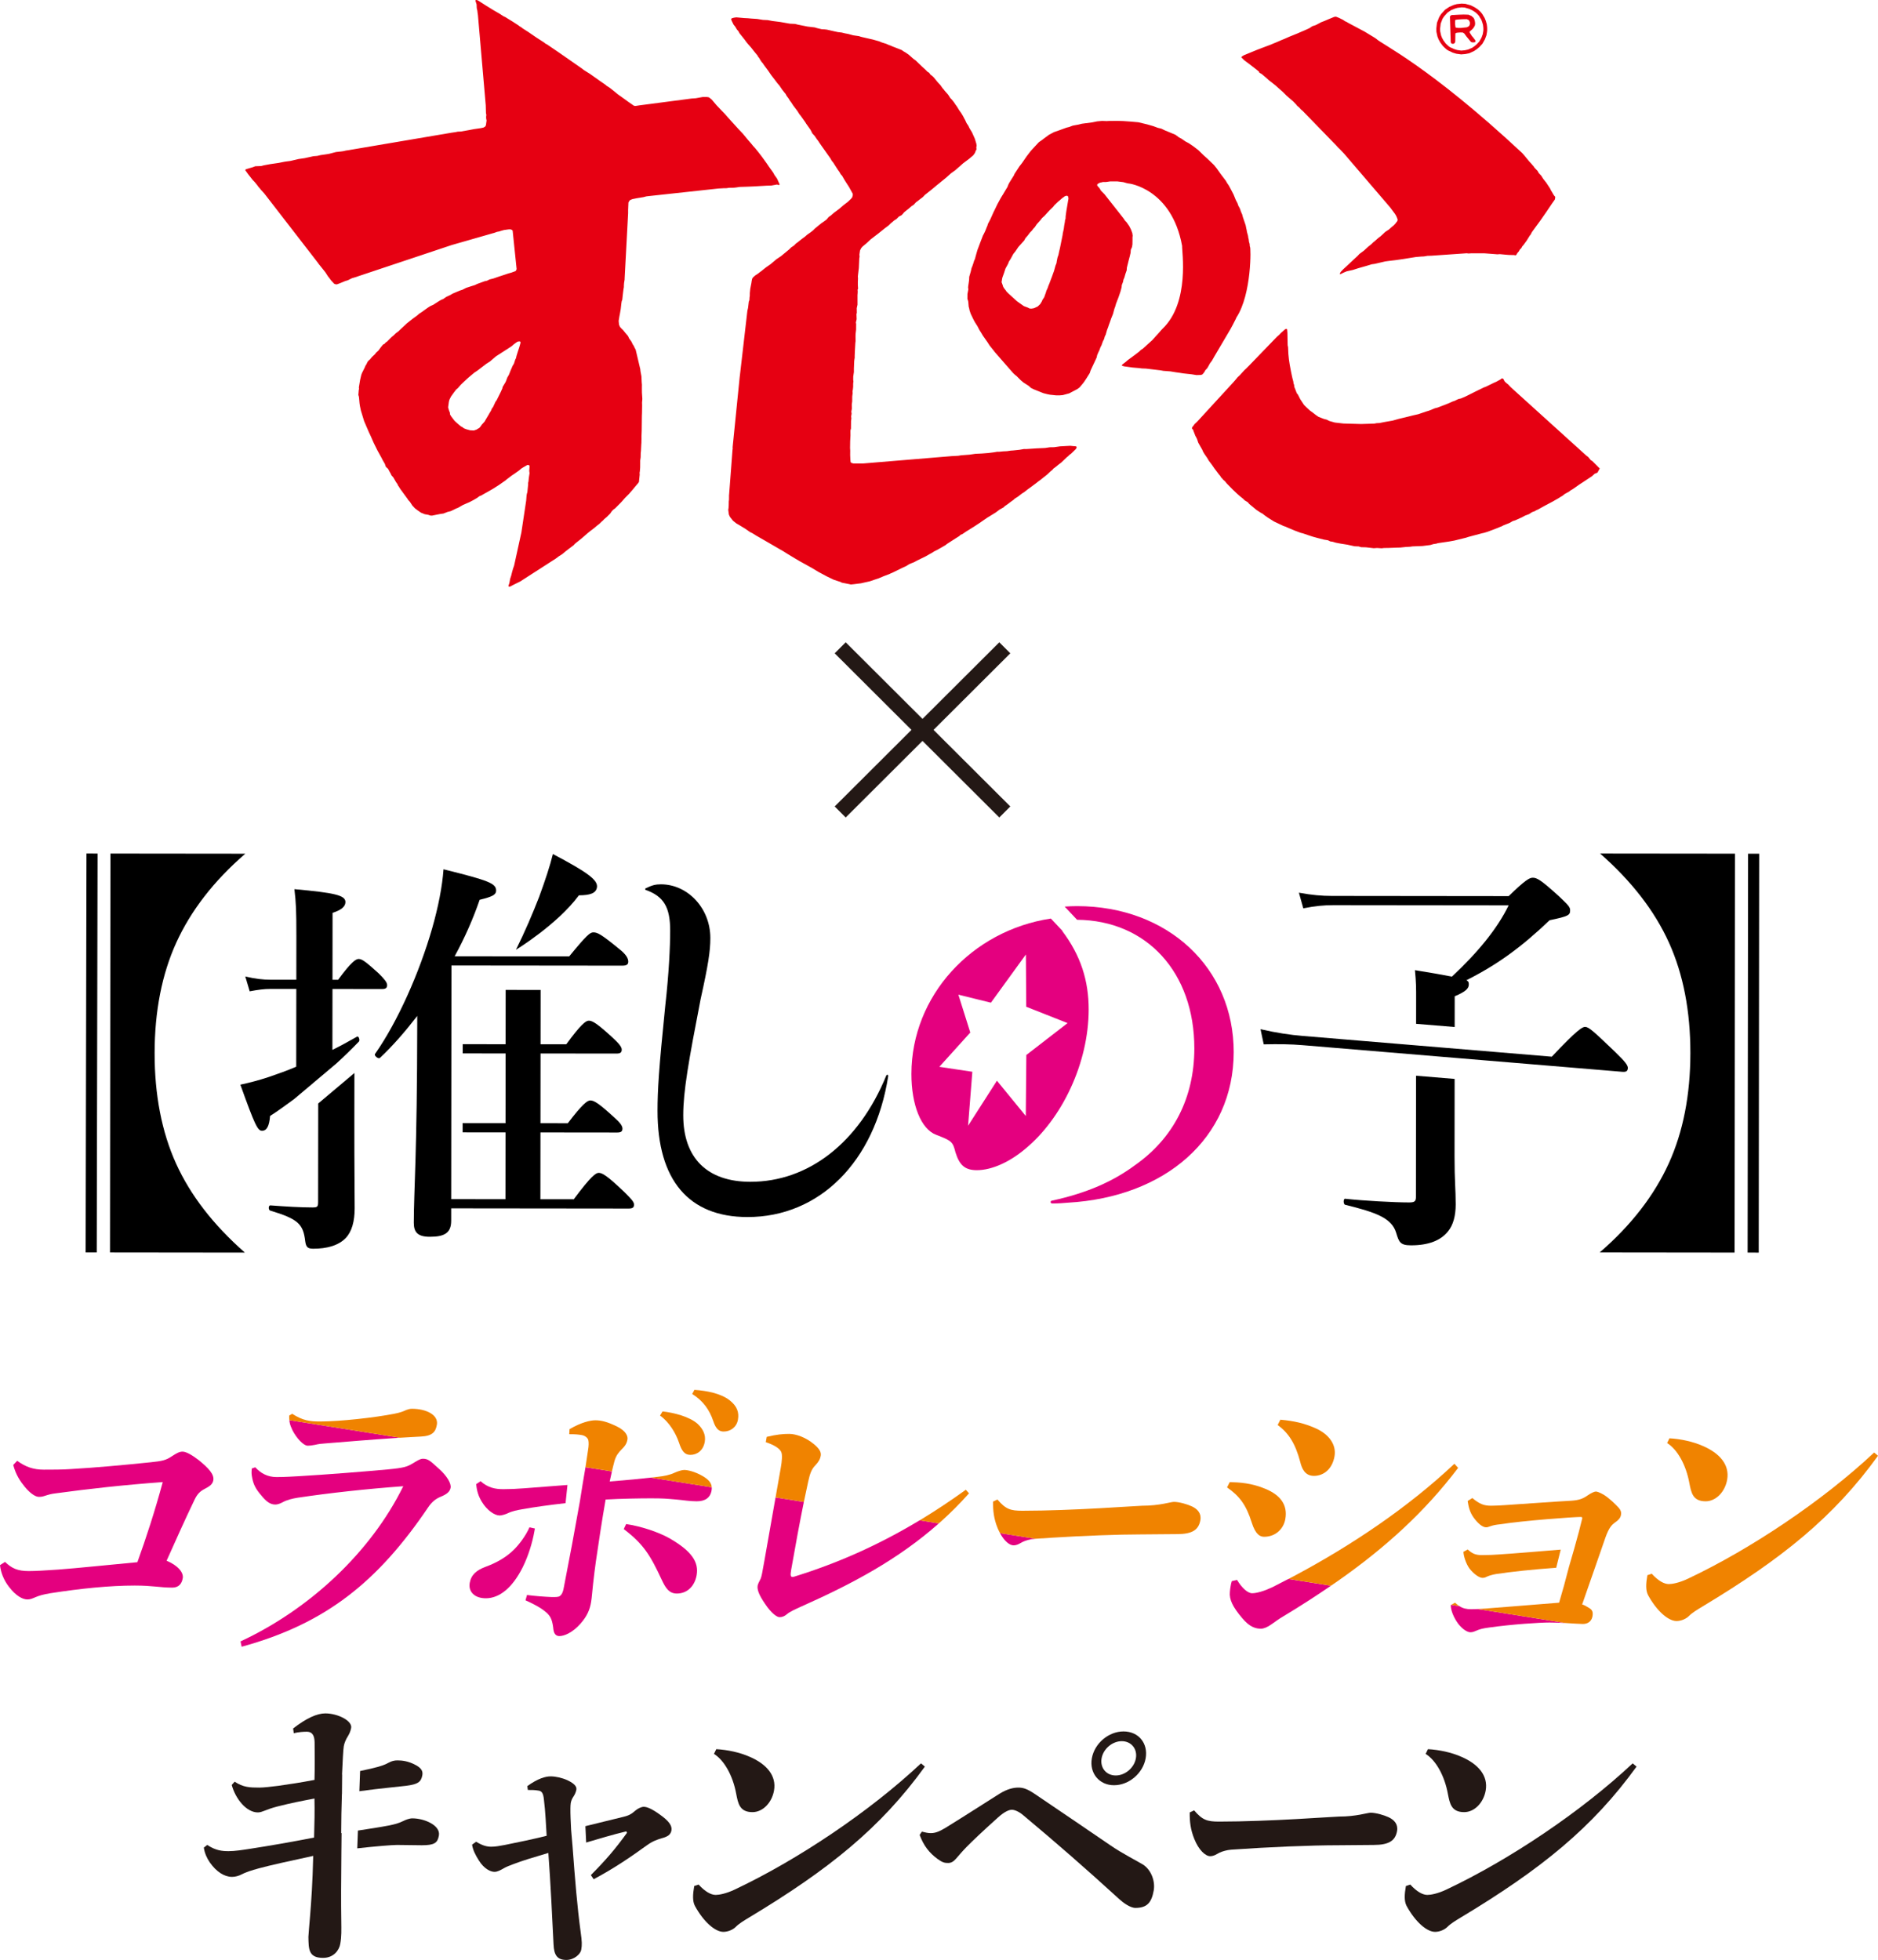 <?xml version="1.0" encoding="UTF-8"?>
<svg id="b" data-name="レイヤー 2" xmlns="http://www.w3.org/2000/svg" width="482.416" height="503.435" viewBox="0 0 482.416 503.435">
  <defs>
    <style>
      .e {
        fill: #e4007f;
      }

      .e, .f, .g, .h, .i, .j {
        stroke-width: 0px;
      }

      .f {
        fill: #000;
      }

      .g {
        fill: #231815;
      }

      .k {
        fill: none;
        stroke: #231815;
        stroke-miterlimit: 10;
        stroke-width: 4px;
      }

      .h {
        fill: #f08300;
      }

      .i {
        fill: #231815;
      }

      .j {
        fill: #e60012;
        fill-rule: evenodd;
      }
    </style>
  </defs>
  <g id="c" data-name="SP_コラボ動画あり">
    <g id="d" data-name="MV">
      <g>
        <path class="j" d="M374.319,12.847l1.039.148.905-.079.845-.183,1.08-.467.605-.426.564-.477.652-.707.554-.978.32-.875.088-.511.038-.215.029-.224.01-.23v-.243l-.01-.233-.019-.202-.01-.136-.019-.107-.01-.041-.029-.281-.098-.319-.089-.328-.253-.691-.32-.492-.127-.233-.146-.224-.146-.193-.146-.164-.127-.127-.117-.107-.075-.066-.023-.032-.193-.174-.737-.496-.915-.445-1.197-.351-.779-.047-1.079.127-.662.193-.972.397-.905.622-.892.988-.409.622-.468,1.241-.146,1.272.019.679.235,1.067.234.609.367.66.586.795.494.473.041.032.086.085.126.117.187.136.231.154.313.126.681.313.788.249ZM374.095,13.797h-.01l-.924-.281-.709-.347-.301-.126-.079-.047-.272-.157-.089-.057-.193-.155-.029-.028-.136-.126-.051-.032-.047-.038-.029-.029-.585-.571-.671-.903-.437-.786-.291-.745-.263-1.212-.019-.836.164-1.474.564-1.433.478-.777,1.041-1.143,1.089-.729,1.108-.483.798-.224,1.244-.136.962.057,1.399.388,1.051.533.826.552.263.243.051.038.066.07.079.085.029.022.155.145.038.057.158.173.01.022.146.183.047.057.155.234.028.069.117.193.342.572.329.814.098.379.117.388.038.351.019.085.01.098.01.145.022.205v.038l.009.234v.3l-.009.262-.01.057-.032.215v.057l-.038.205-.098.6-.389,1.039-.639,1.143-.779.846-.652.543-.728.492-1.225.565-1.013.202-1.07.088-1.244-.167M374.551,7.174h.788l1.421-.154.437-.202.244-.224.146-.426-.019-.486-.206-.435-.155-.136-.437-.193-1.159.019-1.127.076-.582.088-.107.107-.029.9.114.903.098.079.573.085ZM373.396,11.228l-.146.022h-.127l-.079-.013-.048-.019-.019-.019-.224-.098-.098-.328-.029-1.124-.029-.65-.098-3.22-.047-1.543.193-.25.301-.116,1.848-.098,1.197-.038,1.216.038.779.328.582.524.225.524.01.05.019.104.038.168.029.192.032.234v.262l-.032.262-.076.24-.019.022-.127.211-.234.369-.398.407-.465.388-.079.155.06.193.532.836.323.366.554.729.089.347-.333.205-.563-.01-.301-.116-.342-.408-.554-.678-.244-.291-.573-.786-.38-.243-.63-.019-.798.057-.37.088-.108.146-.029,1.9-.019.234-.06.164-.019.019-.076.107-.098.098-.029.019-.108.047h-.019v.01M67.912,49.725l-.854-.94-.312-.388-.331-.366-.291-.407-.699-.865-.516-.533-1.159-1.474-.728-1.017-.009-.107.164-.155.545-.164,1.215-.36.633-.243,1.526-.057.69-.186,1.623-.3,2.14-.31,1.614-.322,1.39-.183,2.14-.496,1.526-.221,2.305-.505.973-.079.845-.202,1.681-.243.595-.107.69-.183.971-.252,1.422-.164.465-.06.709-.164.915-.135.01-.01,26.147-4.432,1.176-.174.429-.098.836-.038,1.943-.341,1.469-.281,1.693-.243.718-.154.427-.262.186-.338.166-1.212-.108-.524-.009-.486.057-.417-.097-.483-.058-2.096-.01-.038-1.994-23.04-.106-.729-.04-.388-.155-.647-.047-.981-.234-.754-.078-.233.068-.098.301-.038.38.164,2.14,1.367,1.837,1.127,1.448.834,1.06.688.476.215.535.338,1.41.865,1.37.89.399.309.34.187.389.309,1.391.884,2.168,1.484,2.023,1.307.272.243.359.164,2.809,1.913,3.102,2.153.816.571,2.168,1.512.701.524,1.497.941,2.452,1.736.418.291,1.136.786.272.252.75.473.788.613,1.341,1.095,1.741,1.24.903.66,1.45,1.01.38.075,1.089-.164,13.407-1.755,1.032-.069,1.779-.319,1.176.009.438.088.681.533,1.282,1.512,1.372,1.436.252.262.429.436.904,1.026.826.922,1.499,1.648.331.369,1.108,1.164,1.351,1.629.807.931.467.581.584.641.864,1.067.837,1.086,1.246,1.726.329.483.253.379.516.717.582.814.301.575.662.922.642,1.443-.029.126-.098.079-.136.01-.38-.136-1.458.262-1.246.038-3.149.183-1.858.079-1.868.057-.922.139-.632.066-1.206.019-.603.098-.739.01-1.38.079-18.184,1.976-.38.051-.681.183-1.661.271-1.168.233-.62.252-.235.291-.185.338-.078,1.891v.834l-.896,16.786v.252l-.146.912-.047.65v.398l-.098.53-.183,1.474-.136,1.281-.146.351-.079.53-.174,1.515-.244,1.396-.078.36-.204,1.26.098.959.263.593.417.455.36.341.622.773.642.749.272.6.592.814.341.71.282.417.155.366.31.565.03.095,1.176,4.975.039.448.252,1.367.07,1.512.057.641-.01.562v.66l.01.805.107,1.619-.078.931.021.745-.03,1.96-.03.66-.047,3.889-.059,1.471.01.641-.02.468v.436l-.038.495-.087,1.714-.059.467-.019,1.086-.117.881v.71l-.01,1.067-.079.979-.067.36.029.483-.195,1.881-.204.31-.807.941-.389.486-1.127,1.309-1.051,1.058-.816.928-.34.36-1.391,1.398-.417.29-.437.436-.428.631-.876.871-.662.552-.242.281-.378.322-.624.609-.69.533-.564.486-.992.754-.671.543-1.692,1.465-.875.698-.777.622-.332.369-1.886,1.433-1.049.865-.856.543-.757.571-9.19,5.916-1.654.814-.923.486h-.303l-.106-.07-.02-.116.253-.754.186-1.039.272-.833.233-.941.253-.893.263-.745,1.867-8.516,1.216-8.087.01-.047.107-1.367.087-.468.116-.366.205-2.049-.019-.281.106-.483.049-.533.047-.397.175-1.146-.077-.591.087-1.24-.106-.187-.244-.113-.244.038-1.117.641-.427.272-.565.483-1.234.875-.631.416-1.285.979-.378.319-.73.505-.924.65-1.497.95-1.556.894-.894.492-.545.331-.506.193-.601.448-.886.521-1.031.543-1.701.739-1.342.767-.389.136-.582.29-.826.398-.847.211-1.011.398-.915.135-2.051.407-.437-.019-.525-.183-.896-.155-.981-.398-.826-.574-.699-.521-.682-.719-.622-.96-.497-.543-.085-.174-1.886-2.579-.408-.65-.206-.281-.117-.322-.369-.512-.699-1.212-.495-.565-.215-.483-.223-.369-.42-.795-.554-.495-.097-.25-.175-.524-.582-1.001-.291-.581-1.051-1.91-.933-1.882-.817-1.862-.476-1.01-.251-.581-.788-1.83-.136-.313-.836-2.743-.244-1.156-.098-.669-.136-1.484-.047-.3-.127-.388.066-.776.042-.521.066-.196-.038-.464.31-1.881.3-1.282.187-.514.641-1.278.261-.603.272-.427.215-.492.31-.388.38-.322.466-.581.807-.758.214-.319.643-.581.671-.912.554-.669.37-.155.221-.3.42-.284,1.129-1.133.573-.473.535-.524.699-.524.71-.688.545-.496.894-.843,1.468-1.164,1.012-.736.387-.313.272-.252.633-.407,1.021-.736.72-.505.535-.338.728-.322,1.497-.959.555-.319.496-.196.826-.572.964-.445.66-.388,1.849-.777.662-.211.933-.477,1.185-.388,1.061-.328.593-.291,1.924-.701.573-.117.701-.347.992-.243,1.166-.408,2.635-.871.826-.234.633-.233.389-.136.164-.183.136-.36-.029-.234-.994-9.609-.155-.193-.38-.157h-.427l-1.244.167-.826.23-.38.136-.592.107-.769.281-.321.079-10.384,2.977-.196.057-24.21,8.078-.068.041-1.351.407-1.049.524-.671.202-1.361.562-.779.291-.436-.057-.244-.107-.76-.814-.525-.697-.311-.388-.68-1.058-1.478-1.853-.31-.385-.079-.136-13.788-17.825ZM188.169,115.511l.049-.332-.029-.262,1.836-18.229.011-.019,1.915-16.562.049-.351.164-.698.185-1.591.146-.328.049-.758.059-.379.009-.745.116-1.105.283-1.436.087-.59.127-.565.214-.31.555-.496.738-.483.497-.388.496-.369.973-.786,1.234-.862,1.516-1.281,1.255-.843.282-.243,1.72-1.423.526-.524.739-.496.516-.524.408-.29,1.068-.853.807-.593.555-.492.923-.65.583-.455.525-.524,1.645-1.338.62-.426.701-.524.554-.66.525-.35.749-.66,1.399-1.045,1.13-.972,1.089-.833.807-.767.319-.376.165-.524v-.416l-.943-1.718-.817-1.272-.339-.531-.642-1.117-.34-.356-.378-.669-.37-.505-1.234-1.919-.321-.369-.378-.669-.293-.407-1.302-1.844-.584-.823-.574-.824-.409-.631-.31-.388-.563-.833-.595-.641-.465-.928-1.089-1.534-.272-.436-1.158-1.638-.32-.379-.535-.852-1.061-1.398-.544-.843-.31-.388-.323-.552-.524-.698-.242-.467-.389-.483-.469-.584-.777-1.143-.242-.281-.244-.271-.68-.903-.915-1.184-.777-1.143-1.119-1.502-.223-.36-.331-.369-.35-.524-.321-.552-.244-.281-.174-.347-.487-.574-.545-.679-.61-.782-1.061-1.203-.593-.814-1.321-1.651-.303-.562-.34-.36-.476-.792-.399-.486-.514-1.058-.107-.388.164-.173.545-.155.614-.088,2.079.186.836.038.953.085,1.478.098,1.508.243,1.216.057,1.176.224,2.013.252,2.529.445,1.332.06.69.183,2.488.496,1.877.221.534.168,1.265.3.671.029.631.069,1.985.455.864.183.943.107.835.205.877.164,1.234.338,1.526.224.38.135.418.107,1.848.426.864.193,1.633.458.74.31,1.07.331.73.319.388.136.487.215,2.381.928.516.36.448.253.836.571,1.206,1.067.603.435,1.604,1.543.827.754.613.613.428.262.281.416.584.464.351.351.864,1.067.331.369.428.445.651.912.253.271.225.3.903,1.029.545.853.35.35.623.774.272.429.437.6.603.978.574.815.456.767.234.464.253.448.388.843.429.631.339.698.614,1.016.737,1.651.38,1.259.079.505-.088.483.059.486-.176.281-.244.641-.437.609-.573.477-.37.328-1.692,1.272-.826.745-1.225,1.058-.613.436-.408.293-1.285,1.152-1.165.941-.672.552-.486.388-1.332,1.115-1.76,1.398-.505.543-.701.524-.486.388-.603.445-.583.641-.535.338-.749.65-1.168.931-.311.388-.34.357-.701.36-.603.613-.642.407-.272.252-.573.473-.525.524-.904.669-.487.388-1.254,1.007-.99.758-.994.767-.629.59-.459.417-1.04.874-.321.376-.291.584-.155,1.067.047.553-.076.407-.117,2.471-.253,2.172.038.486-.038.912v.899l.058.855-.136.291.039.271v.31l-.021.407-.03.341v2.5l-.193.884.019,1.193-.089.328.041,1.32-.196.833.07.398-.01.842v.584l-.127,1.086-.021.571.011,1.329-.06.473-.117,2.096-.047,1.174v.521l-.068.388-.059.468-.078,1.891v.903l-.175,1.199v.284l-.01.464.068.534-.058.262-.019.398v.641l-.078.754-.087.417.038.457-.108.862-.009,1.26-.106.786.019,1.105-.136.729.068.553-.117.726.06.457-.088.754-.019,1.872-.136.514.01,1.272-.079,1.462-.028,1.755.039.65-.011,1.174.051,1.175.066.628.167.187.544.164,2.597-.009,22.673-1.882,1.665-.088.747-.126,2.111-.155,1.535-.221,1.673-.079,1.635-.126,1.398-.174.915-.155.447.01,1.079-.108,1.004-.05.911-.136.662-.047,1.585-.164,1.187-.205.601.009,2.627-.174,2.187-.098,1.206-.183,1.098-.019,1.535-.215,1.829-.104.836-.041.633.07.649.047.263.088.07.202-.206.417-1.234,1.203-.408.29-.348.351-.294.233-1.437,1.367-.788.6-.573.477-.703.524-.231.291-.487.397-.807.767-1.156.918-.68.546-.409.29-.69.543-1.402,1.045-.816.584-.775.619-.643.407-.984.767-.855.543-.263.262-1.019.738-.389.31-.924.641-.253.271-1.01.562-1.004.754-2.167,1.329-1.459,1.001-.409.29-1.584,1.039-2.043,1.269-.826.572-.601.271-.253.271-1.08.679-2.022,1.3-.488.379-.662.388-1.34.764-.934.468-.418.281-.564.309-1.118.641-2.227,1.086-.798.436-.506.196-.739.309-.749.477-1.196.552-2.344,1.152-.496.205-.351.174-1.4.524-1.352.571-.924.3-1.31.449-1.431.319-.854.193-1.732.215-.835.088-.429-.098-1.896-.369-.34-.183-1.713-.562-1.769-.846-2.159-1.162-1.75-1.048-.563-.309-2.363-1.31-1.331-.777-1.956-1.184-1.07-.678-1-.571-1.652-.96-1.886-1.095-2.548-1.465-.856-.543-.583-.281-1.352-.931-1.633-.988-.554-.313-.875-.697-.777-.979-.282-.613-.166-1.203.077-.492.047-.698.011-.931.058-.496.01-1.221.019-.098.875-11.518M345.236,108.79l4.406.126,3.393-.107.623-.117.671-.029,1.32-.262,2.082-.36,1.507-.427,2.684-.65,1.117-.282,1.285-.29,1.962-.669.807-.243,1.487-.609.699-.177,2.402-.918,1.459-.641.525-.174.943-.457.709-.164,1.225-.533,2.557-1.281,1.535-.745.468-.234.633-.243,1.535-.745.465-.233.614-.262.671-.369.446-.249.281-.243h.235l.215.155.291.581.348.351.586.464.592.631.962.884,18.504,16.745.478.347.525.641.127.164.427.271,1.234,1.225.339.357.281.243.032.088-.544,1.007-.342.183-.389.136-.728.66-2.323,1.534-.953.619-.614.439-1.032.717-.554.319-.389.312-1.127.619-.582.468-.449.252-.532.347-1.004.571-.329.196-2.168,1.152-.905.496-.779.445-.602.271-.322.205-.652.224-.864.553-.506.183-.504.193-.788.43-1.693.764-.671.205-.766.455-1.636.65-.456.243-.507.193-.484.215-2.539.959-.933.291-.573.126-2.219.59-1.244.332-.662.215-2.956.726-1.329.243-.915.136-1.985.29-.399.126-.769.117-.794.24-2.022.252-2.538.098-.614.088-1.165.066-1.392.146-.611.009-2.374.088-1.206.019-.573.07-1.196-.079-.816.06-2.042-.233-1.197-.029-.68-.196-1.01-.038-1.858-.407-1.82-.291-1.165-.224-.807-.243-.614-.085-.582-.293-1.041-.174-1.671-.426-1.234-.341-1.177-.385-1.304-.448-.564-.136-1.652-.619-1.478-.622-.854-.379-.399-.117-2.491-1.18-1.605-1.01-.921-.66-.38-.319-.563-.3-1.051-.691-1.149-.95-.671-.553-.408-.473-.766-.458-.431-.435-.873-.698-.741-.66-.991-.941-1.554-1.581-.468-.581-.465-.407-.323-.379-.263-.262-.183-.347-.329-.369-.896-1.193-.3-.397-.643-.931-.759-.998-.389-.669-.785-1.136-.322-.552-.203-.483-1.022-1.796-.263-.795-.127-.319-.367-.679-.487-1.259-.079-.272-.263-.271-.047-.116.07-.253.386-.496.215-.309.709-.669,9.356-10.193.418-.483.554-.669.63-.594.661-.735.507-.553.456-.416.43-.439.203-.193,7.118-7.371.165-.164.563-.486.418-.455,1.13-.988.272-.07.127.051.066.085.079.875.057,3.169.108.552.079,1.755.136,1.329.136.893.076.514.342,1.822.212,1.01.126.571.253.96.029.397.164.407.041.496.253.619.386,1.011.313.397.582,1.152.972,1.474.614.613.816.767,1,.736.586.464.728.496,1.39.533.69.174.703.351,1.37.388,2.032.234.33.029M122.382,110.359l.768-.464.321-.379.282-.417.739-.823.311-.553.652-1.095.253-.448.399-.656.263-.603.3-.397.605-1.32.301-.397,1.04-2.093.42-.931.076-.379.788-1.32.427-1.133.389-.66.497-1.25.475-1.086.332-.543.339-1.058.187-.341.125-.571.349-1.114.389-1.184.272-.96.019-.369-.174-.117-.476.029-.35.196-.711.514-.553.493-1.274.823-2.771,1.787-.565.483-.943.814-.962.613-2.265,1.736-.847.562-1.516,1.278-.37.332-.807.758-.719.688-.816.931-.389.309-.681.89-.361.514-.291.397-.408.815-.146.542-.195,1.446.242.833.206.496.047.473.253.448.905,1.193.641.591.565.486.484.385.351.177.389.3.631.243.962.262.944.047.651-.224M255.492,90.365l-.107-.145-1.166-1.456-.544-.852-1.157-1.638-.545-.912-.408-.641-.478-.931-.545-.852-.32-.552-.291-.584-.585-1.221-.282-.834-.127-.631-.106-.338-.106-1.282-.098-.385-.117-.332.01-1.278.224-1.175-.068-.533.059-.455.106-.71.096-.698.04-.842.398-1.367.195-.855.204-.492.281-.814.157-.543.242-.524.117-.467.261-.95.235-.814.807-2.153.633-1.638.193-.341.342-.707.251-.609.195-.505.165-.36.107-.416.603-1.143.865-1.923.291-.581.681-1.424.798-1.465.389-.66.272-.426.563-.95.573-.941.187-.515.291-.583,1.146-1.822.215-.486,1.244-1.9.69-.881,1.139-1.66,1.06-1.385,1.165-1.269.933-1.001.826-.571.389-.31,1.399-1.029,1.266-.669,1.165-.407,2.063-.748.7-.174.883-.338,1.478-.272.848-.215,2.779-.369,1.168-.24,1.272-.116,1.168.047.661-.038,2.079-.019,1.516.047,1.82.126,2.079.183,2.256.543,1.624.468,1.145.426.848.193.943.458.991.407,1.722.716.905.679.69.36.921.65.905.483,1.149.777,1.292.988,1.323,1.291,1.013.912,1.7,1.638.699.862,1.013,1.436,1.361,1.793.244.458.494.726.487.903.718,1.376.554,1.367.478.931.225.65.136.211.291.584.212.66.323.726.183.697.136.388.573,1.689.168.852.086.351.079.502.282,1.019.057.464.098.36.098.745.146.458.057.66.041.146c.259-.07.484,12.102-3.491,18.144l-.155.366-.769,1.503-.244.448-.37.688-4.219,7.156-.516.922-.525.697-.301.571-.38.65-.504.543-.244.458-.468.581-.367.164-1.187.038-1.206-.193-2.196-.243-.905-.146-.924-.126-1.497-.243-1.788-.136-.731-.136-3.741-.445-1.013-.038-.778-.098-1.605-.135-2.168-.3-.554-.154-.057-.088.076-.205.896-.688.554-.483.506-.369,1.216-.894,1.187-.909.446-.429.525-.347.554-.496.544-.505,1.295-1.162,1.07-1.193.338-.36.896-1.026.31-.332c7.128-6.758,4.95-20.148,5.055-21.303-2.662-14.719-13.756-16.108-13.788-16.029l-.503-.116-.816-.234-1.548-.193h-1.807l-1.089.155h-.75l-.855.196-.564.319-.117.224.076.24.576.66.32.562.953.963.028.047,4.852,6.158.038.057.352.524.351.351.719,1.035.174.351.235.455.361.95.105.688-.047.407v.71l-.019,1.124-.107.678-.31.707-.06.815-.105.416-.079.36-.32,1.212-.45,1.815-.038.656-.32.903-.272.95-.263.613-.07.455-.339.893-.041.524-.291,1.104-.506,1.484-.63,1.629-.235.814-.193.505-.361,1.338-.478,1.193-.358,1.035-.196.505-.212.65-.291.754-.352,1.234-.193.328-.234.815-.244.445-.146.379-.263.748-.225.398-.329.89-.235.467-.31.736-.146.65-1.108,2.358-.44.95-.212.66-.877,1.395-.554.834-.3.397-.877,1.048-.504.379-.449.249-1.719.903-1.655.448-.807.066h-.874l-1.576-.164-.737-.145-.981-.252-.75-.3-1.741-.701-.699-.347-.544-.505-1.38-.881-.671-.565-1.136-1.134-.304-.224-.456-.417-.215-.233-4.637-5.312M265.614,79.166l.952-.445.633-.603.399-.65.212-.483.418-.622.427-1.203.127-.445.332-.719.225-.647.222-.524.427-1.146.215-.552.554-1.54.38-1.367.25-.622.089-.591.183-.884.225-.631.215-1.017.164-.66.525-2.598.174-.874.047-.417.108-.476.155-.726.089-.716.183-1.029.032-.379.146-.464.019-.572.184-1.348.459-2.737.085-.445-.066-.464-.127-.224-.282-.079-.427.117-.712.514-.652.571-.386.313-.975.937-.301.398-.892.865-.506.542-.826.912-.642.571-.38.496-.991,1.115-.487.735-.428.449-.291.407-.516.524-.601.793-.573.65-.304.584-1.487,1.648-.775,1.142-.544.679-.671,1.244-.478.754-.183.514-.681,1.24-.389,1.184-.418,1.156-.098.511-.038.341-.07.262.31.853.098.341.263.435.389.486.205.319.523.524,1.275,1.162.924.836.816.581.924.65,1.01.379.456.24.497.031.652-.107M353.55,9.987c1.244,1.31,13.436,6.903,37.481,29.334l.545.631,1.187,1.443.671.729.234.29.253.271.281.417.77.805.31.561.601.631.544.853.769.969.972,1.474.291.594.206.319.37.641.164.262.31.347-.047.457-.06.243-.719,1.017-1.478,2.19-1.507,2.165-.661.909-1.253,1.708-.291.407-.294.59-.241.281-.263.429-.535.862-.807,1.105-.332.369-.241.455-.36.341-.244.455-.409.477-.253.445-.203.126-.43-.079-1.203-.019-.652-.047-1.75-.164-.633.047-.807-.066-1.292-.098-1.304-.098-3.393.009-.614.041-.475-.06-1.098.079-7.995.553-.991.028-.896.155-.681.029-1.446.126-2.412.388-.905.145-1.839.262-1.728.205-.924.126-2.703.628-.769.107-1.342.407-2.041.581-1.469.467-1.563.347-.867.36-.545.281-.272.079-.098-.038-.019-.079.253-.455.681-.71.731-.669,1.808-1.695,1.089-1.001.506-.543,1.108-.814,1.099-1.007.867-.698.437-.429.389-.309.924-.824.601-.455.642-.584.535-.514.943-.619.836-.739.389-.309.428-.455.535-.698.076-.36-.145-.379-.203-.505-.323-.552-.592-.795-.633-.853-11.873-13.857-1.136-1.193-.361-.338-.512-.562-8.625-8.882-.44-.369-.503-.552-.478-.388-.222-.3-.769-.805-.845-.729-.849-.736-.962-.959-.554-.496-1.389-1.231-1.76-1.385-.544-.505-1.234-1.039-.567-.309-.127-.291-.563-.467-1.972-1.531-1.206-.893-.769-.754.088-.215.554-.341.864-.356,2.102-.865.506-.202,1.516-.581,1.915-.72.611-.262.994-.407.972-.426.991-.407,1.206-.533,1.994-.805,2.332-1.007.839-.388.738-.496.915-.3,1.37-.729.76-.291,1.234-.524,1.37-.562.437-.047.76.3,1.048.514.516.36.37.155.437.262,4.223,2.248,2.605,1.581.408.281"/>
        <g>
          <path class="f" d="M28.369,219.247l34.644.038c-8.153,7.032-14.025,14.716-17.726,22.835-3.702,8.118-5.558,17.648-5.57,28.372-.011,10.721,1.824,20.256,5.509,28.383,3.683,8.126,9.54,15.714,17.676,22.871l-34.644-.039.11-102.46Z"/>
          <rect class="f" x="-27.699" y="269.047" width="102.462" height="2.851" transform="translate(-246.989 293.443) rotate(-89.881)"/>
          <path class="f" d="M445.573,321.74l-34.646-.039c8.154-7.029,14.027-14.714,17.726-22.833,3.703-8.12,5.562-17.647,5.567-28.371.01-10.723-1.822-20.256-5.508-28.384-3.681-8.126-9.54-15.714-17.678-22.873l34.646.037-.108,102.462Z"/>
          <rect class="f" x="399.178" y="269.088" width="102.461" height="2.851" transform="translate(179.386 720.616) rotate(-89.935)"/>
          <path class="f" d="M92.205,267.528c.311-.413-.101-1.543-.516-1.236-2.168,1.233-4.234,2.362-6.299,3.389l.017-15.647,12.696.014c1.034.001,1.342-.307,1.344-1.028,0-.718-.823-1.647-2.165-2.988-3.196-2.884-4.227-3.71-5.157-3.712-.722,0-1.962.824-5.27,5.349h-1.445s.018-17.193.018-17.193c2.271-.719,3.306-1.645,3.307-2.777.001-1.748-2.785-2.369-13.106-3.307.409,3.5.509,5.458.503,12.148l-.011,11.118-6.606-.006c-1.963-.004-3.924-.211-6.503-.832l1.129,3.812c2.169-.411,3.718-.614,5.37-.614l6.606.008-.023,19.97c-2.374,1.027-4.749,1.85-7.125,2.669-2.476.819-4.852,1.438-7.226,1.949,3.706,10.298,4.426,11.843,5.562,11.843,1.238,0,1.859-1.231,2.068-3.806,2.104-1.333,4.121-2.84,6.212-4.364l10.856-9.148c1.923-1.765,3.842-3.612,5.764-5.611"/>
          <path class="f" d="M81.744,283.445l-.028,25.157c0,1.338-.105,1.545-1.445,1.543-3.096-.004-6.607-.214-10.839-.528-.516,0-.517,1.237-.002,1.341,7.224,2.171,8.462,3.509,8.971,7.831.205,1.545.618,1.956,2.064,1.96,3.509.004,6.504-.818,8.364-2.771,1.55-1.645,2.275-4.221,2.28-7.617.005-4.94-.094-8.646-.08-23.162l.013-11.586-9.298,7.832Z"/>
          <path class="f" d="M227.648,276.314c-7.039,17.184-19.952,27.26-34.918,27.246-11.046-.013-17.234-6.092-17.22-17.107.007-6.177,1.356-13.792,4.469-29.848,1.97-8.852,2.491-12.351,2.493-15.645.009-7.619-5.765-13.801-12.682-13.81-1.341-.001-2.27.206-3.924,1.026-.204.104-.206.308,0,.411,4.645,1.654,6.293,4.434,6.287,10.508-.004,4.116-.321,10.913-1.261,19.249-1.669,16.363-1.983,21.718-1.988,26.968-.019,17.808,8.021,27.29,23.093,27.302,18.477.023,32.736-14.169,36.165-36.196,0-.411-.307-.513-.514-.105"/>
          <path class="f" d="M363.718,307.421c0,1.132-.31,1.441-1.758,1.441-3.923-.006-11.56-.425-16.411-.945-.513-.103-.52,1.441,0,1.547,7.947,1.962,11.968,3.406,13.102,7.219.717,2.367,1.023,3.193,3.813,3.193,4.442.006,7.639-1.225,9.503-3.591,1.344-1.645,1.964-4.014,1.968-6.895.003-3.911-.305-6.076-.297-12.355l.021-19.903-9.91-.818-.032,31.107Z"/>
          <path class="e" d="M316.909,270.263c.023-21.619-16.885-37.49-40.216-37.514-1.077-.002-2.143.048-3.202.122l3.178,3.383c17.908.163,30.149,13.514,30.13,33.069-.017,12.664-5.397,23.053-15.21,29.944-5.681,4.212-12.392,7.191-21.375,9.135-.517.106-.414.725.102.725,1.547,0,2.888-.101,4.025-.204,24.877-1.413,42.544-16.529,42.567-38.66"/>
          <path class="e" d="M279.657,259.322c.009-7.412-2.046-13.9-6.791-20.185.027-.002.047-.005.072-.009l-2.995-3.187c-20.316,3.066-35.802,19.84-35.824,39.906-.008,7.925,2.464,14.209,6.383,15.652,4.023,1.552,4.231,1.756,4.949,4.537,1.028,3.298,2.472,4.533,5.469,4.537,3.924.002,8.465-2.156,12.286-5.341,9.609-7.814,16.435-22.22,16.45-35.91M263.642,270.992l-.141,15.666-7.413-9.064-7.411,11.566,1.097-13.862-8.482-1.271,7.954-8.809-3.062-9.725,8.36,2.062,8.984-12.389.09,13.432,10.62,4.196-10.597,8.197Z"/>
          <path class="f" d="M148.703,229.976c2.934-.017,4.384-.541,4.638-2.033.317-1.87-2.38-3.862-11.317-8.574-.712,2.955-1.999,6.838-3.552,11.059-1.629,4.201-3.648,8.938-5.935,13.531,0,0,10.644-6.491,16.166-13.983"/>
          <path class="f" d="M160.29,306.104c-4.331-4.121-5.57-4.844-6.498-4.844-.722-.003-1.963.819-6.407,6.785l-8.568-.006.018-17.162,19.715.022c1.033,0,1.344-.307,1.344-1.028.002-.72-.722-1.647-2.268-2.985-3.815-3.505-5.054-4.228-5.982-4.228-.723,0-1.962.821-5.787,5.861l-7.019-.007.018-17.913,19.511.021c1.032,0,1.341-.308,1.343-1.029,0-.72-.824-1.647-2.267-2.988-4.023-3.709-5.261-4.431-6.189-4.433-.723,0-1.963.822-5.789,6.069l-6.606-.008.015-13.953-8.979-.01-.015,13.954-11.016-.013-.003,2.369,11.018.011-.019,17.913-11.018-.012-.003,2.366,11.018.014-.018,17.158-13.936-.018.065-60.015,43.87.045c1.134.002,1.548-.306,1.548-1.028.001-.822-.514-1.853-2.37-3.294-4.642-3.815-5.57-4.228-6.602-4.228-.826,0-1.651.616-6.2,6.169l-29.418-.031c2.586-4.732,4.759-9.672,6.417-14.507,3.405-.821,4.232-1.335,4.232-2.364.003-1.853-1.853-2.576-13.515-5.472-.314,4.427-1.351,9.676-2.906,15.13-3.315,11.527-8.904,24.08-14.692,32.309-.31.413.824,1.34,1.237,1.031,3.308-3.084,6.512-6.786,9.611-10.797v1.954c-.037,33.87-.873,42.721-.882,51.163-.002,2.468,1.029,3.603,4.126,3.605,3.818.006,5.47-1.02,5.475-4.111l.003-3.191,45.626.049c1.03,0,1.342-.309,1.342-1.026.001-.724-.824-1.547-2.576-3.299"/>
          <path class="f" d="M414.884,270.193c-5.658-5.43-6.72-6.345-7.646-6.422-.722-.059-2.021.657-8.615,7.65l-63.983-5.33c-3.292-.276-6.567-.755-10.839-1.729l.82,3.89c3.942-.086,6.944-.041,9.927.207l82.185,6.847c1.029.084,1.363-.196,1.423-.915.063-.717-.685-1.71-3.272-4.198"/>
          <path class="f" d="M373.682,255.902c2.683-1.128,3.615-1.952,3.615-2.981,0-.516.005-.825-.617-1.134,7.953-4.007,14.049-8.426,21.385-15.417,4.954-1.025,5.265-1.335,5.267-2.569,0-.825-.516-1.341-2.786-3.504-4.738-4.328-5.776-4.844-6.806-4.844-.825-.002-1.858.512-6.198,4.728l-45.418-.049c-2.58-.003-5.058-.211-8.463-.832l1.128,4.015c3.101-.614,5.37-.816,7.745-.815l45.004.049c-2.899,5.968-7.855,12.035-14.572,18.307-2.065-.414-5.059-.931-9.498-1.658.309,3.295.309,4.324.302,7.722l-.005,6.062,9.907.817.01-7.898Z"/>
          <line class="i" x1="215.828" y1="166.396" x2="258.112" y2="208.565"/>
          <line class="k" x1="215.828" y1="166.396" x2="258.112" y2="208.565"/>
          <line class="i" x1="215.828" y1="208.565" x2="258.112" y2="166.397"/>
          <line class="k" x1="215.828" y1="208.565" x2="258.112" y2="166.397"/>
        </g>
        <g>
          <path class="g" d="M188.724,485.362c-2.238,1.063-4.038,1.367-4.873,1.367-1.215,0-2.738-.835-4.391-2.657l-1.13.379c-.388,2.203-.455,3.873.166,5.088,2.239,4.101,5.201,6.683,7.327,6.683,1.139,0,2.447-.532,3.189-1.292.919-.911,2.104-1.595,3.466-2.43,20.469-12.301,33.747-23.007,45.099-38.726l-.992-.835c-13.192,12.378-31.625,24.755-47.86,32.424"/>
          <path class="g" d="M189.113,460.76c.483,2.43.84,4.708,4.182,4.708,2.658,0,4.984-2.43,5.533-5.543.683-3.873-1.984-6.834-6.218-8.657-2.533-1.139-5.754-1.822-8.612-1.974l-.594,1.215c2.667,1.67,4.857,5.62,5.71,10.251"/>
          <path class="g" d="M293.56,478.908c-1.346-.835-5.264-2.809-8.245-4.86-5.588-3.797-11.994-8.2-19.557-13.288-2.035-1.367-3.061-1.595-4.199-1.595s-2.755.303-4.832,1.595c-3.517,2.201-9.617,6.151-13.842,8.733-1.427.835-2.445,1.366-3.796,1.366-.64,0-1.396-.151-2.279-.38l-.574.835c1.011,2.734,2.453,4.633,4.662,6.226,1.261.911,1.816.988,2.669.988.712,0,1.334-.305,2.05-1.139.716-.835,1.616-1.899,2.656-2.962,1.645-1.67,4.123-4.024,8.094-7.593,1.775-1.594,2.908-1.975,3.548-1.975s1.711.38,2.888,1.368c8.368,6.986,15.949,13.591,24.769,21.641.92.835,2.741,2.201,4.092,2.201,2.987,0,4.152-1.366,4.701-4.479.415-2.354-.627-5.315-2.803-6.683"/>
          <path class="g" d="M286.161,458.558c3.873,0,7.459-3.113,8.129-6.909.683-3.873-1.819-6.911-5.691-6.911-3.797,0-7.446,3.038-8.129,6.911-.67,3.796,1.895,6.909,5.691,6.909M288.156,447.243c2.43,0,4.056,1.975,3.627,4.405-.428,2.429-2.751,4.403-5.18,4.403s-4.056-1.974-3.628-4.403c.429-2.43,2.751-4.405,5.181-4.405"/>
          <path class="g" d="M356.656,466.759c-1.133-.531-3.221-1.139-4.576-1.139-.84,0-3.66.986-8.114.986-1.227,0-17.787,1.292-30.826,1.292-3.034,0-4.259-.38-6.398-2.886l-1.127.532c-.028,2.354.192,4.404,1.183,6.834,1.119,2.81,2.838,4.404,4.066,4.404,1.032,0,1.785-.608,2.42-.911.635-.303,1.864-.683,2.974-.76,9.739-.683,20.47-1.138,27.507-1.138,3.034,0,6.081-.077,9.116-.077,3.872,0,5.545-1.063,5.987-3.568.308-1.747-.717-2.887-2.211-3.57"/>
          <path class="g" d="M371.925,460.76c.483,2.43.84,4.708,4.182,4.708,2.658,0,4.984-2.43,5.533-5.543.683-3.873-1.984-6.834-6.218-8.657-2.533-1.139-5.754-1.822-8.612-1.974l-.594,1.215c2.667,1.67,4.857,5.62,5.71,10.251"/>
          <path class="g" d="M419.397,452.939c-13.193,12.378-31.626,24.755-47.86,32.424-2.239,1.063-4.038,1.367-4.873,1.367-1.216,0-2.738-.835-4.391-2.658l-1.131.38c-.388,2.202-.455,3.872.167,5.088,2.239,4.101,5.201,6.682,7.327,6.682,1.139,0,2.447-.531,3.189-1.291.919-.912,2.104-1.595,3.465-2.43,20.47-12.301,33.748-23.007,45.1-38.726l-.992-.835Z"/>
          <path class="g" d="M104.287,458.71c2.952-.38,3.881-.911,4.203-2.734.188-1.063-.286-1.822-1.671-2.582-1.938-1.062-3.582-1.215-4.721-1.215-1.443,0-2.233.608-2.895.911-1.027.473-2.29.901-6.701,1.814l-.191,5.189c5.538-.756,10.064-1.143,11.976-1.384"/>
          <path class="g" d="M105.927,467.063c-.76,0-1.737.379-2.323.683-1.246.607-2.198.835-3.618,1.139-2.42.458-5.177.882-8.046,1.318l-.167,4.567c4.565-.512,8.93-.873,10.216-.873,2.126,0,4.238.076,6.365.076,3.264,0,4.055-.608,4.39-2.506.456-2.582-3.703-4.403-6.816-4.403"/>
          <path class="g" d="M87.7,475.263l.043-4.419c-.034.005-.067.01-.101.016.008-3.494.074-6.455.185-10.1.005,0,.01-.002.015-.003l.048-4.939c-.01.002-.018.004-.028.005.011-.238.023-.495.035-.761.109-2.364.258-5.641.414-6.529.148-.835.536-1.745,1.063-2.582.322-.532.67-1.215.831-2.125.321-1.823-3.444-3.721-6.634-3.721-2.126,0-4.845,1.215-8.275,3.872l.165,1.216c1.268-.305,2.497-.38,3.333-.38,1.594,0,1.988,1.215,2.024,2.734.045,3.189.05,6.606-.03,9.644-3.614.684-6.111,1.063-9.304,1.518-1.788.228-3.802.456-4.865.456-2.505,0-4.163-.075-6.338-1.518l-.755.835c.966,3.569,3.767,7.061,6.728,7.061.532,0,1.179-.226,1.751-.455.572-.228,1.715-.683,3.225-1.063,3.578-.911,6.329-1.443,9.549-2.05.073,3.037.014,6.379-.097,10.023-5.82,1.139-11.537,2.127-16.455,2.887-1.952.303-3.904.607-5.499.607-1.67,0-3.314-.152-5.49-1.595l-.879.684c.201,1.443.808,2.734,1.532,3.797,1.698,2.43,3.749,3.72,5.723,3.72.759,0,1.711-.228,2.55-.683.84-.456,2.376-.987,4.368-1.519,2.791-.759,7.928-1.898,13.927-3.189-.156,6.91-.522,11.998-.793,15.263-.188,2.354-.442,5.088-.446,5.543.072,3.038-.04,5.391,3.757,5.391,2.81,0,4.159-2.05,4.426-3.569.361-2.05.285-3.341.262-6.226-.072-4.328-.047-9.644.033-17.845"/>
          <path class="g" d="M147.078,474.276l-.376-4.328c-.094-2.05-.201-4.025-.175-5.467.018-.531.022-.987.089-1.368.107-.607.353-1.138.661-1.593.309-.457.657-1.139.777-1.823.107-.607-.201-1.443-2.305-2.429-1.336-.607-3.016-.987-4.306-.987s-3.282.532-5.985,2.505l.13.988c.987,0,1.822,0,2.631.151.898.075,1.336.607,1.497,2.278.412,3.265.519,6.53.707,9.34-3.654.912-7.356,1.67-10.742,2.354-1.255.227-2.358.456-3.497.456s-2.3-.304-3.872-1.291l-1.045.759c.215,1.367.773,2.505,1.72,4.025,1.358,2.202,3.046,2.961,4.034,2.961.834,0,1.687-.532,2.108-.759,1.018-.609,1.576-.76,2.719-1.216,2.363-.911,4.927-1.671,9.014-2.885.559,7.593,1.003,16.705,1.33,23.463.112,2.81.96,4.024,3.315,4.024,1.975,0,3.609-1.518,3.796-2.582.227-1.291.209-2.05-.158-4.707-.862-6.303-1.439-13.365-2.066-21.87"/>
          <path class="g" d="M169.482,466.075c-2.224-1.594-3.373-1.974-4.132-1.974-.608,0-1.524.456-2.059.91-1.072.911-1.595,1.292-3.18,1.671-3.171.787-6.345,1.573-9.738,2.39l.201,4.205c3.499-1.022,6.728-2.013,10.323-2.875l.161.38c-3.015,4.177-5.498,7.062-9.282,10.859l.724,1.063c5.279-2.81,9.598-5.771,13.69-8.733,1.478-1.063,2.608-1.443,3.89-1.822,1.433-.38,2.21-.911,2.398-1.974.214-1.216-.635-2.43-2.998-4.101"/>
          <path class="e" d="M51.074,375.072c-1.47-1.139-3.18-2.203-4.168-2.203-.835,0-1.51.38-2.796,1.215-1.465.988-2.417,1.216-5.432,1.52-7.347.758-14.061,1.367-20.506,1.746-2.305.152-4.582.152-6.936.152-2.582,0-4.664-.684-6.813-2.279l-1.022,1.063c.683,2.582,1.832,4.252,2.957,5.619,1.376,1.671,2.735,2.582,3.646,2.582.227,0,.759,0,1.406-.226.965-.304,1.613-.532,2.931-.684,8.402-1.139,17.156-2.127,27.465-2.886-1.968,7.29-4.29,14.428-6.514,20.578-8.183.759-15.227,1.519-20.382,1.899-3.381.228-5.686.38-7.508.38-2.885,0-4.359-.684-6.115-2.355l-1.286.835c.197,1.899.988,3.873,2.288,5.543,1.787,2.354,3.525,3.266,4.741,3.266.759,0,1.255-.228,2.156-.609.902-.38,1.943-.683,3.743-.986,7.807-1.216,15.231-1.975,21.686-1.975,4.784,0,6.36.532,9.625.532,1.746,0,2.466-1.063,2.707-2.43.254-1.443-1.247-3.264-4.146-4.48,2.38-5.315,4.644-10.403,7.163-15.642.723-1.518,1.451-2.202,2.621-2.81,1.171-.607,2.024-1.139,2.211-2.202.268-1.518-1.198-3.113-3.721-5.163"/>
          <path class="e" d="M74.436,365.514c.129.557.346,1.157.704,1.889,1.019,1.975,2.797,3.948,3.937,3.948.379,0,1.151-.076,1.862-.228.875-.227,1.724-.303,2.801-.379,5.726-.453,11.336-.946,17.615-1.357.457-.03.934-.057,1.398-.086l-28.425-4.518c.025.24.051.479.109.73"/>
          <path class="e" d="M112.671,377.197c-2.095-1.899-2.671-2.505-4.038-2.505-.76,0-1.716.684-2.644,1.216-1.362.834-2.251,1.139-6.267,1.518-5.713.532-16.263,1.367-22.86,1.746-1.76.076-3.306.228-5.811.228-2.354,0-4.078-.988-5.481-2.506l-.889.303c-.098.988-.103,1.443.103,2.43.312,1.671.934,2.886,2.324,4.48,1.25,1.519,2.242,2.354,3.609,2.354.456,0,1.089-.152,1.929-.607,1.095-.609,2.439-.911,3.77-1.139,8.112-1.216,17.79-2.279,27.175-2.962-8.404,17.086-24.187,31.665-41.807,39.865l.29,1.368c21.623-5.923,34.989-16.706,47.932-35.841,1.027-1.518,2.059-2.201,3.126-2.658,1.715-.684,2.444-1.367,2.617-2.354.188-1.063-.907-3.036-3.078-4.936"/>
          <path class="e" d="M204.227,404.914c-.241.075-.482.152-.634.152-.532,0-.603-.457-.363-1.823,1.16-6.579,2.208-12.282,3.265-17.452l-7.273-1.156-.018.102-2.821,16c-.576,3.265-.737,4.177-.995,4.784-.259.608-.67,1.215-.764,1.746-.188,1.063.394,2.506,1.904,4.708,1.621,2.43,3.042,3.417,3.725,3.417.759,0,1.344-.303,1.881-.758.804-.684,2.036-1.216,3.689-1.975,13.055-5.805,24.891-12.1,35.342-21.358l-4.941-.785c-10.796,6.505-21.256,11.051-31.997,14.398"/>
          <path class="e" d="M260.34,396.941c1.033,0,1.785-.608,2.42-.911.634-.303,1.863-.684,2.974-.76.093-.006.188-.012.281-.019l-9.137-1.452c1.074,2.009,2.437,3.142,3.462,3.142"/>
          <path class="e" d="M326.775,407.724c-1.907.91-3.913,1.518-5.127,1.518-1.139,0-2.645-1.366-3.878-3.417l-1.344.303c-.143.38-.223.835-.29,1.216-.094.532-.174.986-.205,1.594-.183,1.899.696,3.797,3.15,6.682,1.939,2.354,3.542,2.734,4.833,2.734.684,0,1.661-.38,2.707-1.139.866-.609,2.001-1.443,2.93-1.975,4.343-2.617,8.441-5.248,12.346-7.929l-10.926-1.737c-1.406.736-2.808,1.459-4.195,2.148"/>
          <path class="e" d="M377.88,413.342c-1.197,0-2.087-.202-2.998-.787l-2.102-.335-.105.058c-.013,1.367.729,3.19,1.89,4.784,1.237,1.595,2.496,2.202,3.104,2.202.532,0,.772-.076,1.51-.38.826-.38,1.626-.608,3.336-.835,5.919-.835,12.985-1.292,15.567-1.292,1.386,0,2.808.063,4.109.137l-22.627-3.597c-.575.025-1.143.043-1.686.043"/>
          <path class="e" d="M132.137,397.928c-2.032,2.05-4.565,3.493-7.486,4.556-2.198.835-3.614,1.974-3.988,4.1-.402,2.279,1.264,4.025,4.314,3.949,3.279-.076,6.607-2.582,9.304-7.974,1.42-2.885,2.465-6.226,3-9.263l.12-.684-1.389-.304c-1.009,2.278-2.675,4.405-3.876,5.62"/>
          <path class="e" d="M128.348,389.272c.532,0,1.496-.303,1.993-.532,1.246-.608,2.501-.835,3.756-1.063,3.306-.593,6.974-1.093,11.181-1.573l.491-4.673c-4.462.331-8.026.617-11.101.854-1.849.152-3.761.228-5.356.228-1.974,0-3.895-.303-5.865-2.05l-1.121.758c.148,1.746.59,3.113,1.413,4.48,1.407,2.355,3.395,3.57,4.61,3.57"/>
          <path class="e" d="M156.617,380.539c.199-.93.38-1.758.559-2.543.004-.014.007-.028.01-.042l-6.79-1.08c-.008.049-.014.092-.022.142-.187,1.164-.409,2.492-.697,4.13l-.728,4.555c-1.353,7.67-2.553,14.048-4.138,22.174-.254,1.442-.713,1.898-1.058,2.125-.344.228-1.028.228-1.939.228-2.036-.075-4.73-.303-6.436-.532l-.393,1.367c3.376,1.52,4.444,2.354,5.436,3.189,1.179,1.063,1.51,2.202,1.743,4.329.166,1.215.769,1.67,1.528,1.67,1.215,0,3.336-.835,5.422-3.188,1.805-2.051,2.403-3.722,2.711-5.468.227-1.291.334-3.188.512-4.631.251-2.279.456-3.873.714-5.772.746-5.087,1.558-10.554,2.522-16.023,3.913-.226,8.862-.303,11.595-.303,3.341,0,3.86.076,6.553.303,1.795.153,3.412.457,5.235.457,2.126,0,3.488-.835,3.836-2.81.048-.277.051-.536.032-.789l-15.625-2.483c-2.694.309-5.985.627-10.582.994"/>
          <path class="e" d="M171.967,395.119c-2.97-1.67-7.5-3.113-11.127-3.645l-.607,1.291c5.088,3.872,6.795,6.682,9.77,13.062.992,2.125,1.89,3.492,3.865,3.492,2.733,0,4.599-1.974,5.082-4.708.589-3.341-1.193-6.149-6.983-9.491"/>
          <path class="h" d="M112.223,365.959c.441-2.505-2.693-4.1-6.414-4.1-.532,0-1.014.151-1.421.303-.826.38-1.564.683-3.136.986-5.033.988-13.941,1.975-19.028,1.975-2.659,0-4.44-.228-7.17-1.975l-.764.456c-.021.405-.004.79.037,1.177l28.425,4.519c1.735-.108,3.507-.212,5.366-.304,3.064-.151,3.796-1.292,4.104-3.038"/>
          <path class="h" d="M206.497,385.786c.37-1.808.74-3.555,1.118-5.247.423-1.974.866-3.188,1.786-4.101.934-.987,1.282-1.671,1.429-2.506.175-.986-.424-1.898-1.818-3.037-1.921-1.594-4.405-2.582-6.303-2.582-1.594,0-3.215.152-5.753.759l-.241,1.367c2.296.76,3.578,1.671,3.962,2.506.336.683.179,2.429-.089,3.948l-1.365,7.741,7.274,1.156s0-.003,0-.004"/>
          <path class="h" d="M248.918,383.577l-.826-.911c-3.808,2.75-7.55,5.235-11.251,7.488-.207.125-.412.239-.618.363l4.941.786c.172-.152.346-.298.517-.452,2.492-2.24,4.906-4.652,7.236-7.273"/>
          <path class="h" d="M293.242,394.131c3.034,0,6.081-.076,9.116-.076,3.872,0,5.545-1.063,5.987-3.569.308-1.746-.717-2.886-2.211-3.57-1.133-.53-3.221-1.138-4.576-1.138-.84,0-3.66.986-8.115.986-1.226,0-17.786,1.292-30.825,1.292-3.034,0-4.259-.38-6.398-2.887l-1.127.532c-.028,2.355.192,4.405,1.183,6.835.073.185.157.351.235.525.117.26.242.501.367.737l9.138,1.453c1.293-.09,2.599-.176,3.913-.258,8.517-.527,17.275-.863,23.312-.863"/>
          <path class="h" d="M374.555,377.046l-.952-1.063c-12.118,11.425-26.679,21.067-40.615,28.531-.676.362-1.346.711-2.018,1.063l10.926,1.737c.609-.418,1.225-.834,1.824-1.254,12.172-8.548,22.279-17.719,30.835-29.013"/>
          <path class="h" d="M321.52,391.018c1.019,3.265,2.229,3.72,3.216,3.72,2.886,0,4.98-1.974,5.436-4.555.643-3.645-1.27-6.15-5.09-7.745-3.605-1.518-6.691-1.67-9.183-1.746l-.696,1.366c3.18,2.203,4.904,4.481,6.317,8.961"/>
          <path class="h" d="M333.984,375.451c.438,1.823,1.256,3.646,3.534,3.646,2.505,0,4.712-1.746,5.287-5.013.523-2.961-1.377-5.543-4.526-7.062-3.086-1.443-5.941-2.05-9.381-2.353l-.695,1.367c2.827,2.05,4.546,4.783,5.781,9.415"/>
          <path class="h" d="M433.564,405.521c-2.238,1.063-4.038,1.367-4.873,1.367-1.215,0-2.738-.835-4.391-2.657l-1.13.379c-.388,2.203-.455,3.873.166,5.088,2.239,4.101,5.201,6.683,7.327,6.683,1.139,0,2.447-.532,3.189-1.292.919-.911,2.104-1.594,3.466-2.429,20.469-12.302,33.747-23.008,45.099-38.727l-.992-.835c-13.192,12.378-31.625,24.755-47.86,32.424"/>
          <path class="h" d="M433.953,380.919c.483,2.429.84,4.707,4.182,4.707,2.658,0,4.984-2.429,5.534-5.543.682-3.873-1.984-6.834-6.219-8.657-2.532-1.139-5.754-1.822-8.612-1.975l-.594,1.215c2.667,1.671,4.857,5.62,5.71,10.252"/>
          <path class="h" d="M409.002,415.452c.019-.071.042-.139.055-.212.187-1.063.065-1.669-.827-2.201-.755-.456-1.233-.76-1.814-.912,2.42-6.833,4.493-12.985,6.001-17.237.898-2.505,1.639-3.264,2.417-3.796.866-.607,1.415-1.139,1.563-1.974.093-.532.049-1.139-.653-1.899-.764-.835-2.318-2.354-3.752-3.265-1.171-.685-1.827-.836-2.055-.836-.379,0-1.206.38-1.983.911-1.3.911-2.202,1.292-4.28,1.443-5.521.303-11.219.759-17.133,1.139-1.077.076-2.457.151-3.52.151-1.899,0-2.957-.455-4.816-1.973l-1.197.758c.214,1.367.491,2.81,1.528,4.253,1.225,1.67,2.368,2.505,3.203,2.505.304,0,.545-.075.952-.226,1.054-.38,1.827-.457,2.524-.532,6.324-.988,19.09-1.899,20.76-1.899.38,0,.518.075.465.379-.54,2.203-1.054,4.253-2.049,7.746l-1.362,4.707c-.973,3.797-1.603,6.075-2.531,9.188-4.322.335-8.003.64-11.407.915-1.993.161-3.892.311-5.767.452-1.17.105-2.483.206-3.76.26l22.627,3.597c1.907.108,3.547.243,4.405.243,1.344,0,2.15-.728,2.406-1.686"/>
          <path class="h" d="M373.77,411.672l-.99.549,2.102.334c-.361-.231-.724-.516-1.112-.883"/>
          <path class="h" d="M380.818,405.293c.38,0,.697-.076,1.117-.304.661-.303,1.536-.532,2.398-.683,3.928-.584,9.194-1.166,15.423-1.608l1.156-4.658c-5.85.459-11.06.935-16.075,1.254-.849.076-2.456.151-4.203.151-1.595,0-2.439-.38-3.619-1.442l-1.094.607c.04,1.063.617,2.962,1.528,4.254,1.113,1.442,2.533,2.429,3.368,2.429"/>
          <path class="h" d="M174.406,370.515c.688,2.127,1.412,3.189,2.931,3.189,1.746,0,3.314-1.139,3.702-3.341.321-1.823-.474-3.341-1.84-4.633-2.033-1.822-6.098-2.885-9.006-3.188l-.643,1.063c2.363,1.67,4.056,4.555,4.856,6.909"/>
          <path class="h" d="M157.844,375.299c.406-1.442,1.071-2.202,1.724-2.885.919-.911,1.406-1.518,1.608-2.659.16-.91-.447-2.201-2.538-3.264-2.582-1.29-4.186-1.67-5.705-1.67-1.291,0-3.663.532-6.628,2.278l-.075,1.291c1.67,0,2.341.076,3.225.227.884.152,1.536.76,1.671,1.291.133.532.111,1.519-.049,2.43-.209,1.436-.405,2.804-.682,4.536l6.791,1.079c.214-.929.425-1.796.658-2.654"/>
          <path class="h" d="M180.549,379.172c-2.064-1.215-3.971-1.595-4.807-1.595-.607,0-1.737.38-2.398.684-1.246.608-2.819.911-4.288,1.063-.461.058-.945.116-1.442.175-.134.015-.278.031-.415.047l15.624,2.483c-.008-.116-.012-.235-.034-.347-.181-.909-.857-1.691-2.24-2.509"/>
          <path class="h" d="M183.205,364.973c.738,2.278,1.644,2.733,2.707,2.733,1.747,0,3.315-1.138,3.648-3.036.335-1.899-.219-3.493-2.154-5.012-2.274-1.746-5.798-2.429-9.023-2.658l-.568,1.063c2.805,1.746,4.442,4.1,5.389,6.909"/>
        </g>
      </g>
    </g>
  </g>
</svg>